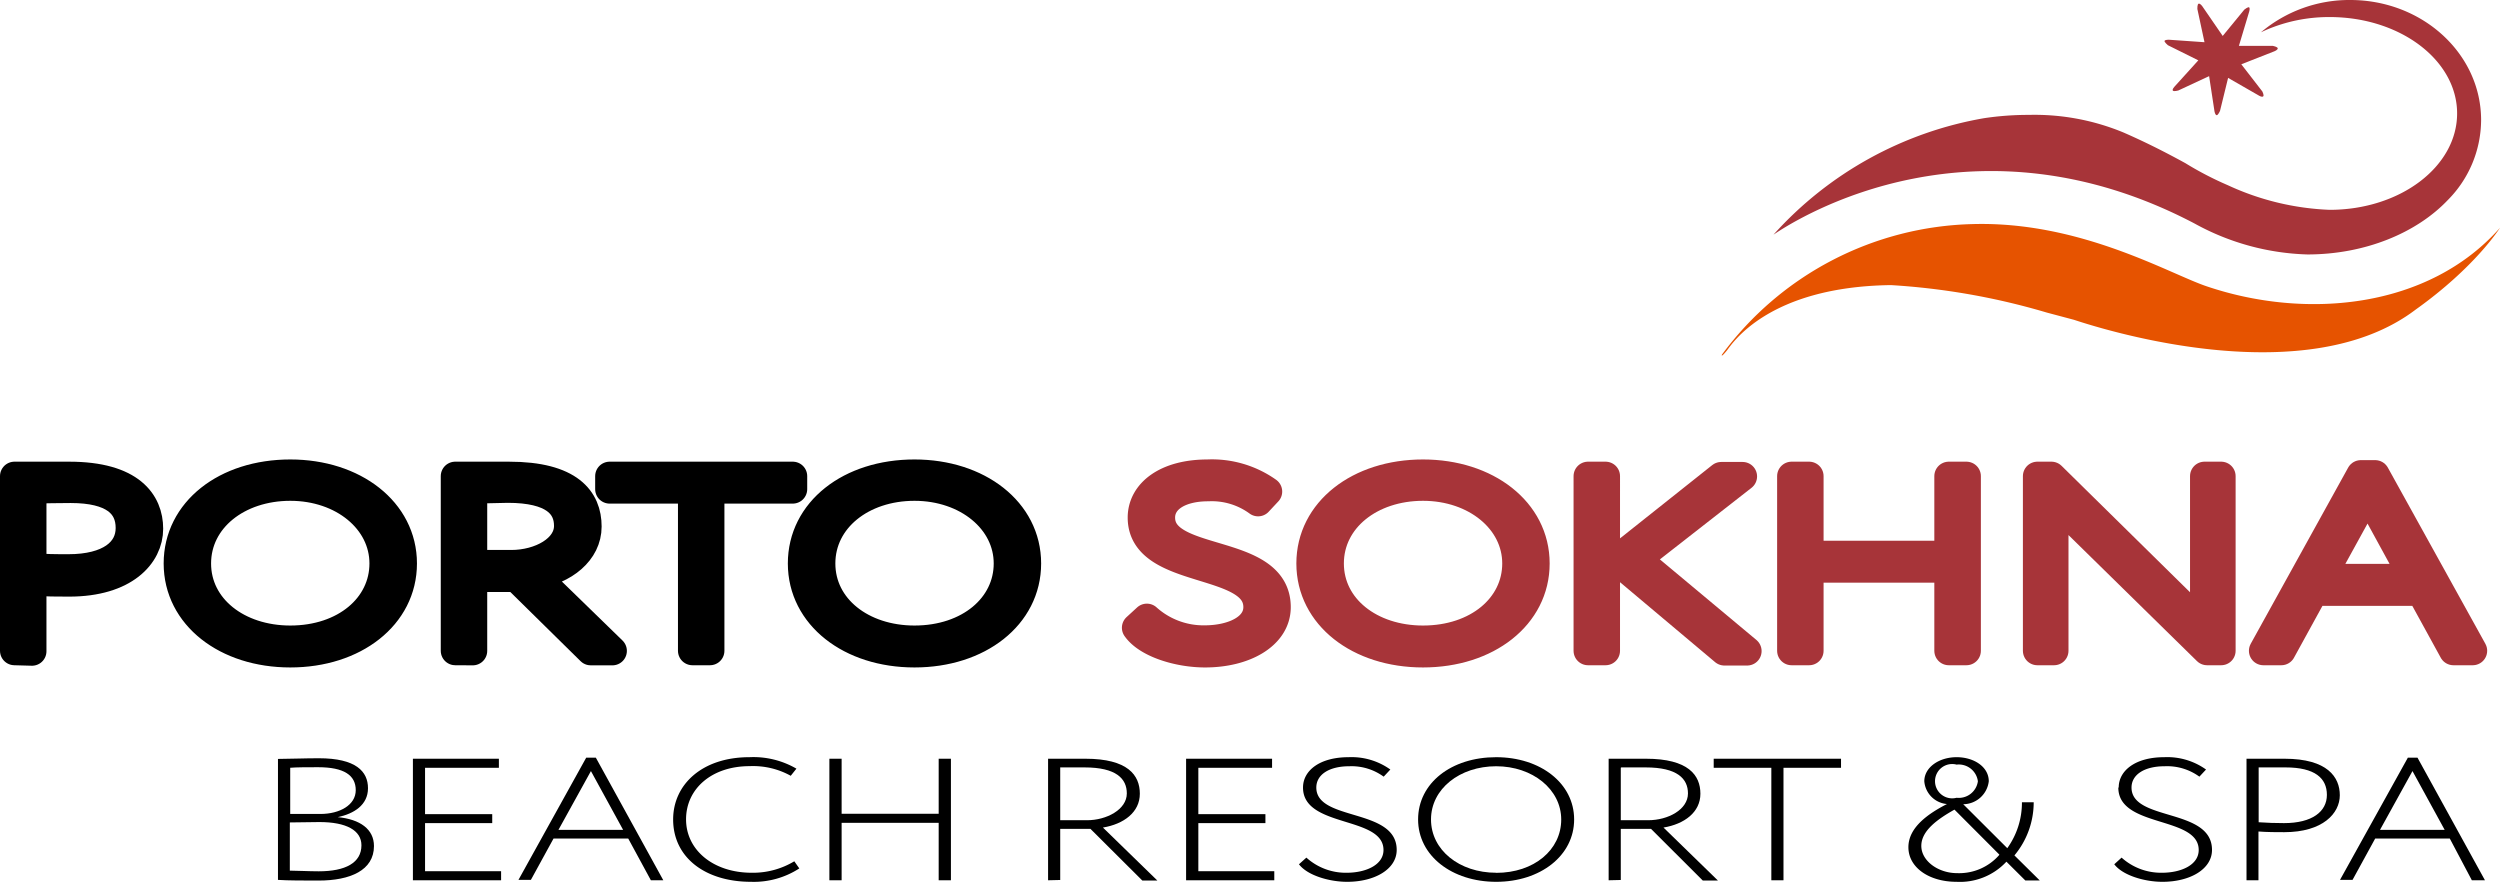 <svg xmlns="http://www.w3.org/2000/svg" viewBox="0 0 259.38 91.49"><g id="Layer_2" data-name="Layer 2"><g id="Layer_1-2" data-name="Layer 1"><path d="M1.5,67.52V49.4c1.29,0,4.34,0,5.67,0,6.43,0,8.26,2.77,8.26,5.46s-2.49,5.54-8.26,5.54c-1.09,0-2.52,0-3.85-.11v7.28ZM3.32,50.75v8.12C4.62,59,5.78,59,7.1,59c4.21,0,6.4-1.73,6.4-4.22s-1.79-4.09-6.16-4.09c-1,0-2.92,0-4,.06"/><path d="M1.5,67.52V49.4c1.29,0,4.34,0,5.67,0,6.43,0,8.26,2.77,8.26,5.46s-2.49,5.54-8.26,5.54c-1.09,0-2.52,0-3.85-.11v7.28ZM3.32,50.75v8.12C4.62,59,5.78,59,7.1,59c4.21,0,6.4-1.73,6.4-4.22s-1.79-4.09-6.16-4.09C6.31,50.69,4.42,50.72,3.32,50.75Z" style="fill:none;stroke:#000;stroke-linecap:round;stroke-linejoin:round;stroke-width:3px"/><path d="M30.12,49.17c6.6,0,11.64,3.88,11.64,9.29s-5,9.29-11.64,9.29-11.64-3.88-11.64-9.29,4.94-9.29,11.64-9.29m0,17.23c5.67,0,9.71-3.44,9.71-7.94s-4.24-8-9.71-8-9.72,3.37-9.72,8,4.25,7.94,9.72,7.94"/><path d="M30.12,49.17c6.6,0,11.64,3.88,11.64,9.29s-5,9.29-11.64,9.29-11.64-3.88-11.64-9.29S23.42,49.17,30.12,49.17Zm0,17.23c5.67,0,9.71-3.44,9.71-7.94s-4.24-8-9.71-8-9.72,3.37-9.72,8S24.65,66.4,30.12,66.4Z" style="fill:none;stroke:#000;stroke-linecap:round;stroke-linejoin:round;stroke-width:3px"/><path d="M47.23,67.52V49.4c1.29,0,4.91,0,5.57,0,6.33,0,8.12,2.46,8.12,5.23,0,2.58-2.38,4.52-5.5,5l8.12,7.9H61.29l-7.73-7.61H49.05v7.61Zm1.82-16.77v7.81h4c3,0,5.93-1.58,5.93-4,0-2.2-1.59-3.89-6.3-3.89-.7,0-2.55,0-3.65.06"/><path d="M47.23,67.52V49.4c1.29,0,4.91,0,5.57,0,6.33,0,8.12,2.46,8.12,5.23,0,2.58-2.38,4.52-5.5,5l8.12,7.9H61.29l-7.73-7.61H49.05v7.61Zm1.82-16.77v7.81h4c3,0,5.93-1.58,5.93-4,0-2.2-1.59-3.89-6.3-3.89C52,50.69,50.15,50.72,49.05,50.75Z" style="fill:none;stroke:#000;stroke-linecap:round;stroke-linejoin:round;stroke-width:3px"/><polygon points="63.25 49.4 82.25 49.4 82.25 50.75 73.66 50.75 73.66 67.52 71.84 67.52 71.84 50.75 63.25 50.75 63.25 49.4"/><polygon points="63.25 49.4 82.25 49.4 82.25 50.75 73.66 50.75 73.66 67.52 71.84 67.52 71.84 50.75 63.25 50.75 63.25 49.4" style="fill:none;stroke:#000;stroke-linecap:round;stroke-linejoin:round;stroke-width:3px"/><path d="M94.88,49.17c6.6,0,11.64,3.88,11.64,9.29s-5,9.29-11.64,9.29-11.64-3.88-11.64-9.29,4.94-9.29,11.64-9.29m0,17.23c5.67,0,9.72-3.44,9.72-7.94s-4.25-8-9.72-8-9.71,3.37-9.71,8,4.24,7.94,9.71,7.94"/><path d="M94.88,49.17c6.6,0,11.64,3.88,11.64,9.29s-5,9.29-11.64,9.29-11.64-3.88-11.64-9.29S88.18,49.17,94.88,49.17Zm0,17.23c5.67,0,9.72-3.44,9.72-7.94s-4.25-8-9.72-8-9.71,3.37-9.71,8S89.41,66.4,94.88,66.4Z" style="fill:none;stroke:#000;stroke-linecap:round;stroke-linejoin:round;stroke-width:3px"/><path d="M118.5,53.7c0-2.54,2.48-4.53,6.79-4.53A10,10,0,0,1,131.53,51l-1,1.07a8.14,8.14,0,0,0-5.17-1.56c-3,0-4.94,1.27-4.94,3.19,0,5.07,12,3,12,9.29,0,2.89-3.28,4.76-7.39,4.76-2.76,0-6-1-7.13-2.62l1.09-1a8.78,8.78,0,0,0,6,2.25c2.86,0,5.51-1.16,5.51-3.39,0-5.12-12-3.26-12-9.31" style="fill:#a73439"/><path d="M118.5,53.7c0-2.54,2.48-4.53,6.79-4.53A10,10,0,0,1,131.53,51l-1,1.07a8.14,8.14,0,0,0-5.17-1.56c-3,0-4.94,1.27-4.94,3.19,0,5.07,12,3,12,9.29,0,2.89-3.28,4.76-7.39,4.76-2.76,0-6-1-7.13-2.62l1.09-1a8.78,8.78,0,0,0,6,2.25c2.86,0,5.51-1.16,5.51-3.39C130.5,57.89,118.5,59.75,118.5,53.7Z" style="fill:none;stroke:#a73439;stroke-linecap:round;stroke-linejoin:round;stroke-width:3px"/><path d="M147.64,49.17c6.6,0,11.64,3.88,11.64,9.29s-5,9.29-11.64,9.29S136,63.87,136,58.46s4.95-9.29,11.64-9.29m0,17.23c5.67,0,9.72-3.44,9.72-7.94s-4.25-8-9.72-8-9.71,3.37-9.71,8,4.24,7.94,9.71,7.94" style="fill:#a73439"/><path d="M147.64,49.17c6.6,0,11.64,3.88,11.64,9.29s-5,9.29-11.64,9.29S136,63.87,136,58.46,141,49.17,147.64,49.17Zm0,17.23c5.67,0,9.72-3.44,9.72-7.94s-4.25-8-9.72-8-9.71,3.37-9.71,8S142.17,66.4,147.64,66.4Z" style="fill:none;stroke:#a73439;stroke-linecap:round;stroke-linejoin:round;stroke-width:3px"/><path d="M164.76,49.4h1.82V67.52h-1.82ZM169.83,58l11.44,9.55h-2.36l-11.24-9.45,10.91-8.67h2.22Z" style="fill:#a73439"/><path d="M164.76,49.4h1.82V67.52h-1.82ZM169.83,58l11.44,9.55h-2.36l-11.24-9.45,10.91-8.67h2.22Z" style="fill:none;stroke:#a73439;stroke-linecap:round;stroke-linejoin:round;stroke-width:3px"/><polygon points="202.19 58.95 187.7 58.95 187.7 67.52 185.88 67.52 185.88 49.4 187.7 49.4 187.7 57.6 202.19 57.6 202.19 49.4 204.02 49.4 204.02 67.52 202.19 67.52 202.19 58.95" style="fill:#a73439"/><polygon points="202.19 58.95 187.7 58.95 187.7 67.52 185.88 67.52 185.88 49.4 187.7 49.4 187.7 57.6 202.19 57.6 202.19 49.4 204.02 49.4 204.02 67.52 202.19 67.52 202.19 58.95" style="fill:none;stroke:#a73439;stroke-linecap:round;stroke-linejoin:round;stroke-width:3px"/><polygon points="228.99 67.52 213.11 51.94 213.11 67.52 211.38 67.52 211.38 49.4 212.84 49.4 228.72 65.03 228.72 49.4 230.45 49.4 230.45 67.52 228.99 67.52" style="fill:#a73439"/><polygon points="228.99 67.52 213.11 51.94 213.11 67.52 211.38 67.52 211.38 49.4 212.84 49.4 228.72 65.03 228.72 49.4 230.45 49.4 230.45 67.52 228.99 67.52" style="fill:none;stroke:#a73439;stroke-linecap:round;stroke-linejoin:round;stroke-width:3px"/><path d="M244.94,49.24h1.49l10.12,18.28h-2l-3.38-6.16H240.07l-3.38,6.16h-1.86ZM240.8,60h9.65l-4.81-8.8Z" style="fill:#a73439"/><path d="M244.94,49.24h1.49l10.12,18.28h-2l-3.38-6.16H240.07l-3.38,6.16h-1.86ZM240.8,60h9.65l-4.81-8.8Z" style="fill:none;stroke:#a73439;stroke-linecap:round;stroke-linejoin:round;stroke-width:3px"/><path d="M28.84,78.74c.9,0,2.84-.07,4.24-.07,3.85,0,5.1,1.37,5.1,3.11s-1.46,2.65-3.14,3v0c2.33.22,3.76,1.26,3.76,3,0,2.52-2.47,3.58-5.74,3.58-1.38,0-3.27,0-4.22-.07Zm1.27.92v4.79h3.13c2,0,3.67-.92,3.67-2.47S35.69,79.6,33,79.6c-1,0-2.29,0-2.93.06m0,5.67v5c.64,0,2,.07,3,.07,2.77,0,4.43-.88,4.43-2.7,0-1.55-1.57-2.41-4.36-2.41Z"/><polygon points="42.84 78.72 51.76 78.72 51.76 79.66 44.1 79.66 44.1 84.47 51.07 84.47 51.07 85.4 44.1 85.4 44.1 90.39 51.99 90.39 51.99 91.33 42.84 91.33 42.84 78.72"/><path d="M60.82,78.61h1l7,12.72H67.53L65.18,87H57.43l-2.35,4.29H53.79ZM57.94,86.1h6.71L61.31,80Z"/><path d="M82.93,90.1a8.66,8.66,0,0,1-5,1.39c-4.79,0-8.09-2.54-8.09-6.47,0-3.62,3-6.46,7.91-6.46a8.88,8.88,0,0,1,4.88,1.19l-.59.74a8.06,8.06,0,0,0-4.27-1c-3.92,0-6.59,2.34-6.59,5.52S74,90.55,78,90.55a8.3,8.3,0,0,0,4.41-1.19Z"/><polygon points="97.39 85.37 87.32 85.37 87.32 91.33 86.05 91.33 86.05 78.72 87.32 78.72 87.32 84.43 97.39 84.43 97.39 78.72 98.66 78.72 98.66 91.33 97.39 91.33 97.39 85.37"/><path d="M108.74,91.33V78.72l3.87,0c4.41,0,5.65,1.71,5.65,3.63s-1.66,3.15-3.83,3.51l5.65,5.5h-1.56L113.14,86H110v5.3ZM110,79.66V85.1h2.79c2,0,4.12-1.1,4.12-2.78,0-1.53-1.1-2.7-4.38-2.7l-2.53,0"/><polygon points="123.06 78.72 131.98 78.72 131.98 79.66 124.33 79.66 124.33 84.47 131.29 84.47 131.29 85.4 124.33 85.4 124.33 90.39 132.21 90.39 132.21 91.33 123.06 91.33 123.06 78.72"/><path d="M135.19,81.71c0-1.76,1.73-3.15,4.73-3.15a6.91,6.91,0,0,1,4.33,1.28l-.69.74A5.67,5.67,0,0,0,140,79.5c-2.12,0-3.43.88-3.43,2.21,0,3.53,8.34,2.09,8.34,6.47,0,2-2.28,3.31-5.14,3.31-1.91,0-4.15-.69-5-1.82l.77-.69a6.09,6.09,0,0,0,4.17,1.57c2,0,3.83-.81,3.83-2.36,0-3.56-8.35-2.27-8.35-6.48"/><path d="M155.23,78.56c4.58,0,8.09,2.7,8.09,6.46s-3.51,6.47-8.09,6.47-8.1-2.7-8.1-6.47,3.44-6.46,8.1-6.46m0,12c3.94,0,6.75-2.39,6.75-5.53S159,79.5,155.23,79.5s-6.76,2.34-6.76,5.52,2.95,5.53,6.76,5.53"/><path d="M166.9,91.33V78.72l3.87,0c4.4,0,5.65,1.71,5.65,3.63s-1.66,3.15-3.83,3.51l5.65,5.5h-1.57L171.3,86h-3.14v5.3Zm1.26-11.67V85.1H171c2.06,0,4.13-1.1,4.13-2.78,0-1.53-1.11-2.7-4.38-2.7l-2.54,0"/><polygon points="177.8 78.72 191.01 78.72 191.01 79.66 185.04 79.66 185.04 91.33 183.78 91.33 183.78 79.66 177.8 79.66 177.8 78.72"/><path d="M208.17,89.4A6.58,6.58,0,0,1,203,91.49c-2.88,0-5-1.5-5-3.59s2.12-3.51,4-4.48a2.58,2.58,0,0,1-2.35-2.36c0-1.46,1.55-2.5,3.35-2.5s3.34,1,3.34,2.5a2.69,2.69,0,0,1-2.65,2.38L208.26,88a8.09,8.09,0,0,0,1.52-4.76H211a8.59,8.59,0,0,1-2,5.51l2.63,2.6h-1.5Zm-.74-.74L202.78,84c-1.78,1-3.44,2.2-3.44,3.76s1.75,2.83,3.71,2.83a5.52,5.52,0,0,0,4.38-1.89M203,82.77a2,2,0,0,0,2.21-1.71A2,2,0,0,0,203,79.33a1.78,1.78,0,1,0,0,3.44"/><path d="M219.82,81.71c0-1.76,1.73-3.15,4.72-3.15a6.92,6.92,0,0,1,4.34,1.28l-.69.74a5.69,5.69,0,0,0-3.6-1.08c-2.12,0-3.44.88-3.44,2.21,0,3.53,8.35,2.09,8.35,6.47,0,2-2.28,3.31-5.14,3.31-1.91,0-4.15-.69-5-1.82l.76-.69a6.12,6.12,0,0,0,4.18,1.57c2,0,3.82-.81,3.82-2.36,0-3.56-8.34-2.27-8.34-6.48"/><path d="M233.08,91.33V78.72l3.94,0c4.47,0,5.74,1.92,5.74,3.79S241,86.34,237,86.34c-.76,0-1.75,0-2.68-.07v5.06Zm1.26-11.67v5.65c.9.06,1.71.09,2.63.09,2.93,0,4.45-1.2,4.45-2.93s-1.24-2.85-4.29-2.85c-.71,0-2,0-2.79,0"/><path d="M249.82,78.61h1l7,12.72h-1.36L254.17,87h-7.74l-2.35,4.29h-1.3Zm-2.89,7.49h6.71L250.3,80Z"/><path d="M259.38,23.63C252,32,239.31,33.22,228.93,29.7c-3.91-1.32-13.11-6.77-24.28-6.45a33.32,33.32,0,0,0-26,13.55s-.15.39.53-.45c.52-.66,4.24-6.6,17-6.77a71.92,71.92,0,0,1,16.18,2.85l2.82.75c3.77,1.25,24.2,7.49,35.45-1.06h0c6.22-4.43,8.75-8.49,8.75-8.49" style="fill:#e65300;fill-rule:evenodd"/><path d="M234.7,9.46l-2.16-2.79L236,5.31s.32-.13.32-.29-.5-.26-.5-.26l-3.53,0,1.07-3.56s.1-.33,0-.43-.51.23-.51.23l-2.24,2.73L228.48.63s-.2-.28-.36-.25-.14.55-.14.55l.74,3.45L225,4.12s-.35,0-.42.11.34.46.34.46l3.16,1.57L225.6,9s-.24.25-.17.39.57,0,.57,0l3.2-1.49.56,3.67s.06.34.21.38.36-.44.36-.44l.84-3.43,3.22,1.85s.29.18.42.07-.11-.55-.11-.55" style="fill:#a73439;fill-rule:evenodd"/><path d="M184,24.35c2.94-2,21-13.08,43.69-1.16A25.71,25.71,0,0,0,239.4,26.4c6,0,11.34-2.25,14.56-5.64a11.84,11.84,0,0,0,3.46-8.3C257.42,5.58,251.34,0,243.84,0a14.2,14.2,0,0,0-9.26,3.35l.48-.22a16.52,16.52,0,0,1,6.65-1.36c7.31,0,13.22,4.48,13.22,10s-5.91,10-13.22,10a27.59,27.59,0,0,1-10.56-2.55,34.12,34.12,0,0,1-4.41-2.29c-2.35-1.29-4.4-2.3-6.44-3.19a24.09,24.09,0,0,0-9.8-1.82,30.85,30.85,0,0,0-4.64.34A38.12,38.12,0,0,0,184,24.35" style="fill:#a73439;fill-rule:evenodd"/></g></g></svg>